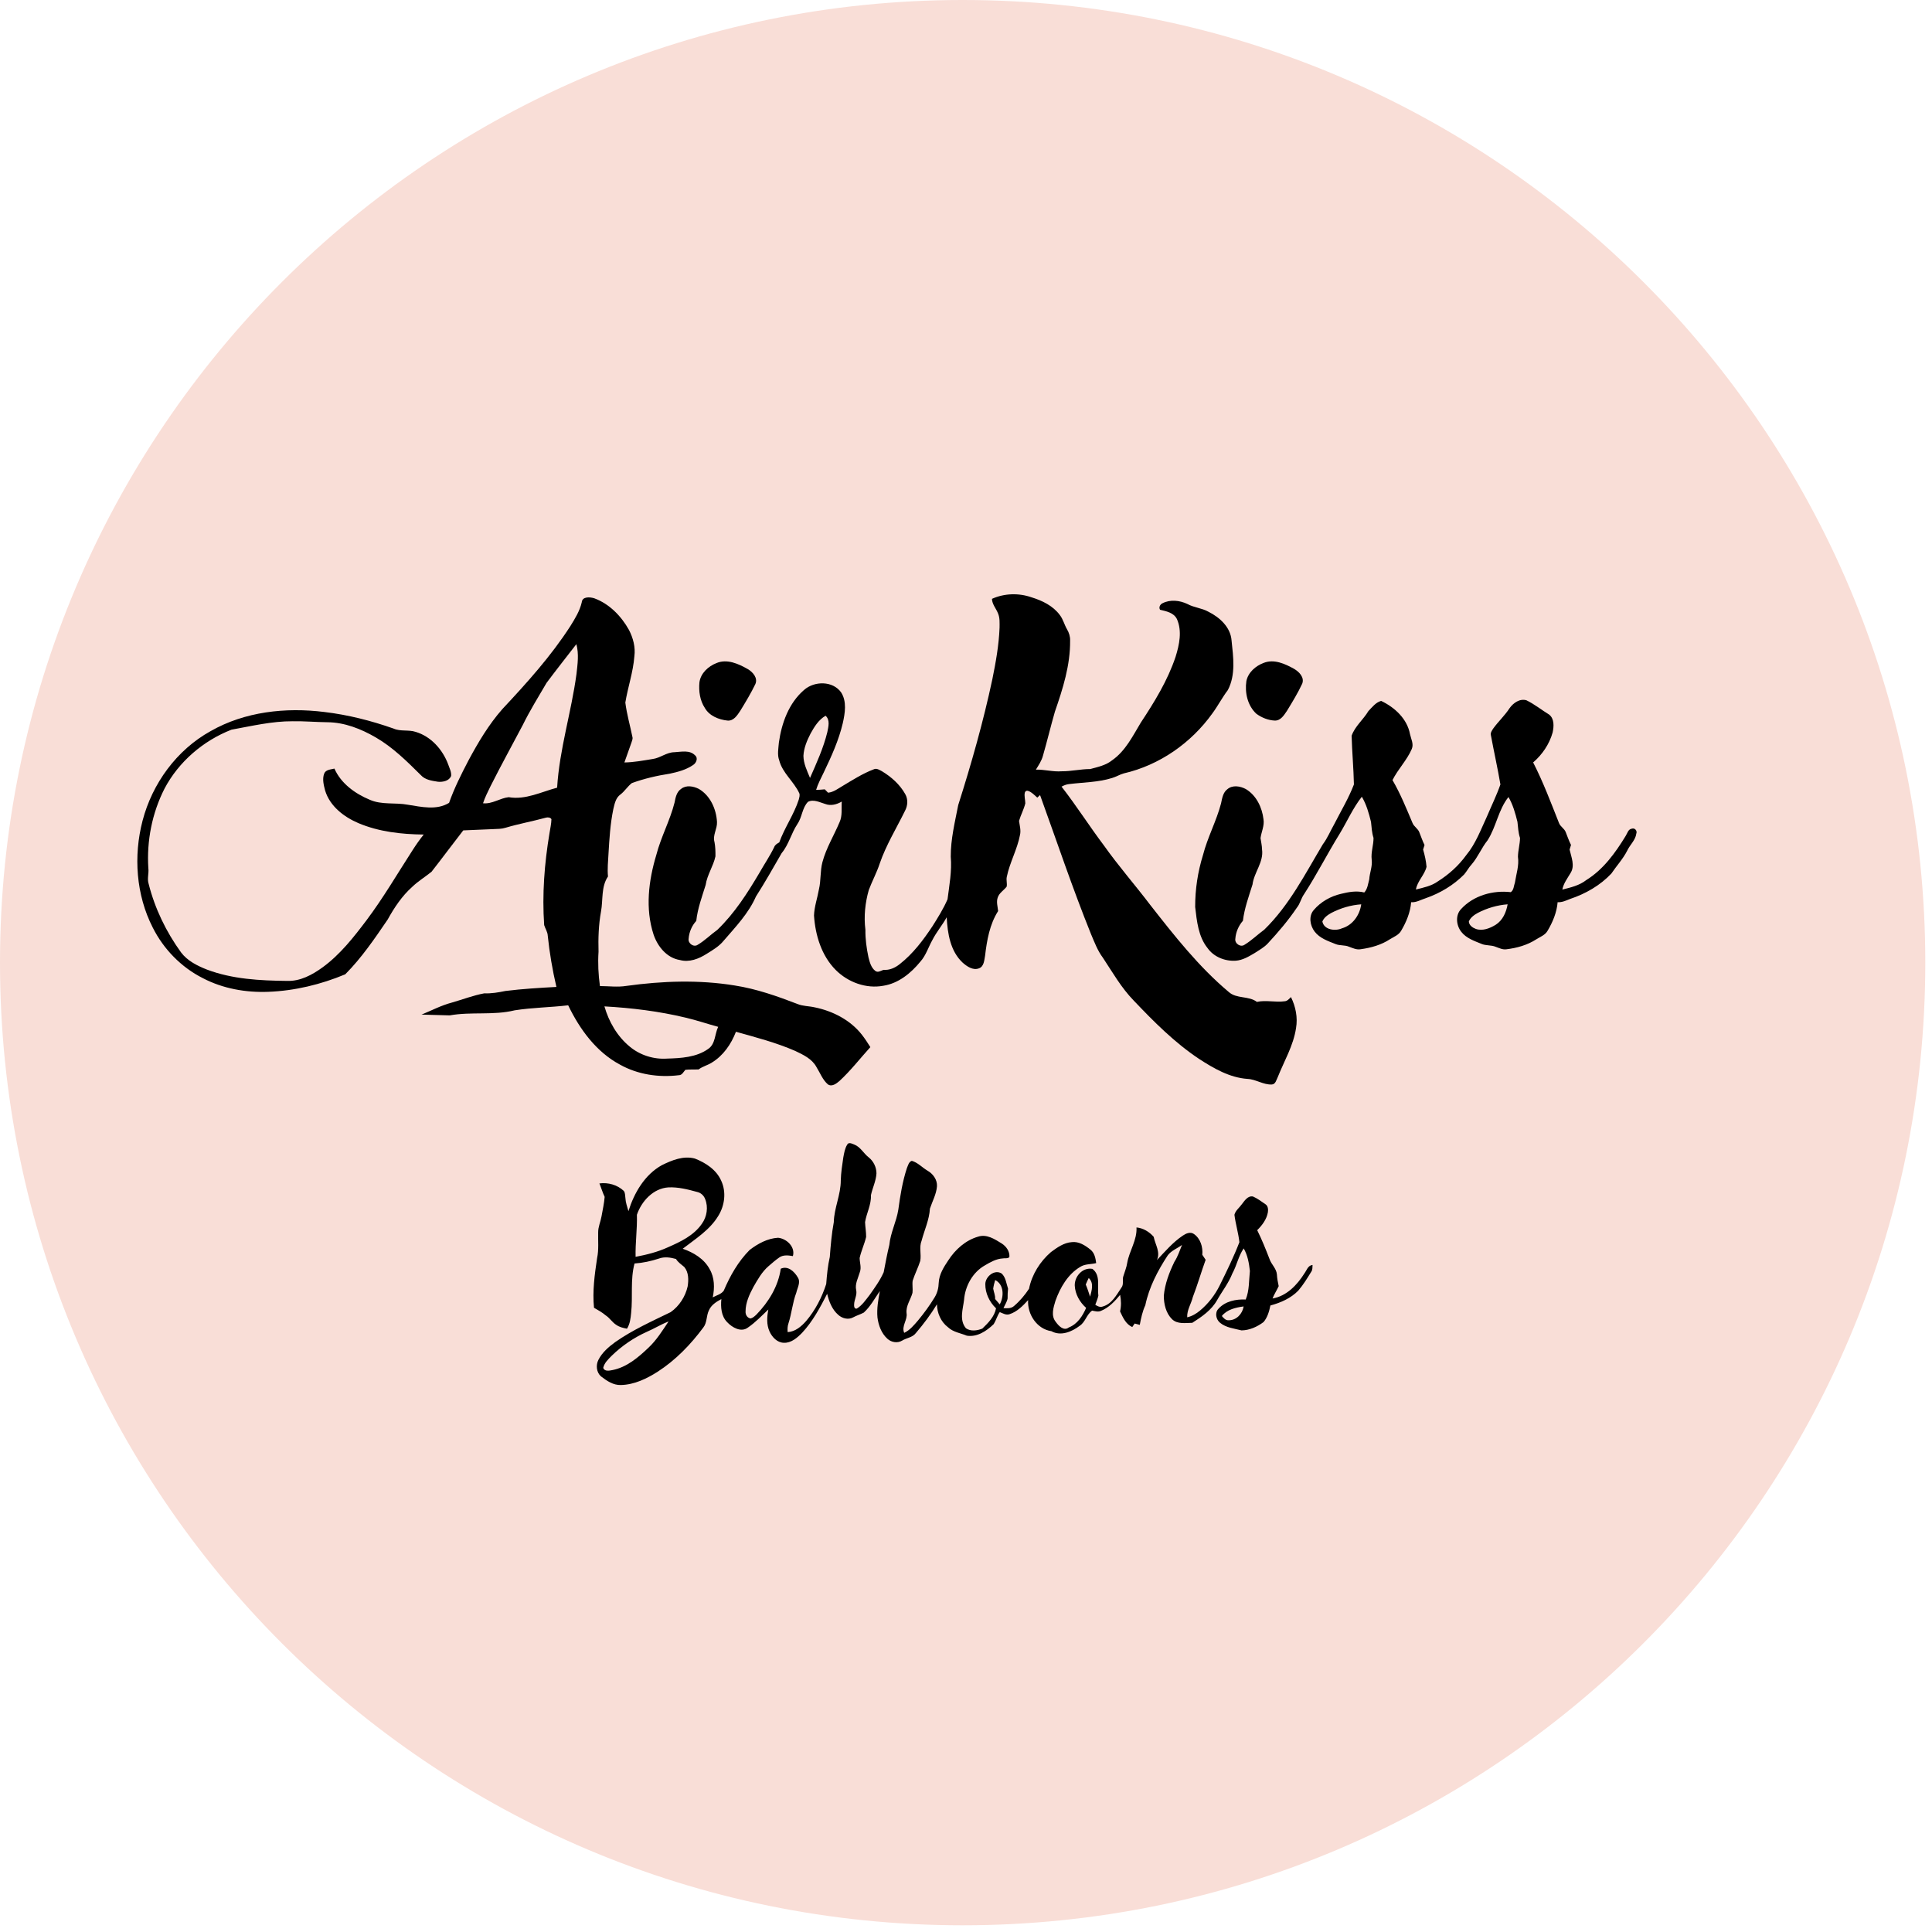 <?xml version="1.0" encoding="UTF-8"?> <svg xmlns="http://www.w3.org/2000/svg" width="213" height="213" viewBox="0 0 213 213" fill="none"> <path d="M106.13 212.26C164.744 212.26 212.26 164.744 212.26 106.13C212.26 47.516 164.744 0 106.13 0C47.516 0 0 47.516 0 106.13C0 164.744 47.516 212.26 106.13 212.26Z" fill="#F9DED7"></path> <path d="M109.361 66.022C110.726 65.405 112.314 65.361 113.725 65.853C114.905 66.216 116.094 66.788 116.843 67.805C117.21 68.273 117.337 68.871 117.637 69.377C117.859 69.755 117.997 70.182 117.978 70.623C118.007 73.324 117.177 75.935 116.302 78.459C115.838 80.07 115.449 81.701 114.986 83.311C114.838 83.874 114.505 84.362 114.206 84.852C115.159 84.825 116.092 85.109 117.05 85.033C118.104 85.041 119.137 84.787 120.19 84.787C121.029 84.56 121.923 84.378 122.617 83.814C124.076 82.796 124.875 81.158 125.767 79.675C127.277 77.389 128.734 75.022 129.606 72.411C130.02 71.084 130.342 69.571 129.753 68.248C129.399 67.54 128.585 67.392 127.894 67.224C127.729 66.953 127.9 66.632 128.164 66.508C129.016 66.069 130.064 66.188 130.909 66.589C131.637 66.991 132.501 67.031 133.228 67.444C134.471 68.058 135.676 69.156 135.779 70.623C135.97 72.434 136.252 74.405 135.365 76.084C134.744 76.903 134.274 77.82 133.666 78.645C131.332 81.912 127.823 84.366 123.895 85.265C123.451 85.39 123.055 85.641 122.612 85.771C121.077 86.252 119.453 86.246 117.872 86.443C117.573 86.473 117.294 86.584 117.034 86.725C118.674 88.83 120.104 91.088 121.71 93.218C123.306 95.474 125.132 97.552 126.802 99.753C129.458 103.145 132.144 106.57 135.457 109.355C136.33 110.148 137.649 109.761 138.572 110.457C139.583 110.232 140.612 110.532 141.628 110.388C141.932 110.37 142.124 110.122 142.326 109.925C142.849 110.981 143.085 112.178 142.886 113.348C142.598 115.277 141.577 116.973 140.867 118.76C140.712 119.057 140.635 119.527 140.228 119.564C139.28 119.613 138.465 118.987 137.53 118.948C135.573 118.809 133.828 117.798 132.217 116.758C129.513 114.96 127.211 112.647 124.985 110.303C123.627 108.909 122.661 107.205 121.595 105.593C121.004 104.806 120.663 103.876 120.28 102.979C118.242 97.933 116.519 92.769 114.665 87.656C114.589 87.726 114.436 87.865 114.36 87.935C114.049 87.67 113.763 87.338 113.368 87.203C113.192 87.14 113.068 87.192 112.993 87.357C112.889 87.757 113.039 88.164 113.039 88.567C112.878 89.236 112.541 89.843 112.347 90.502C112.414 91.012 112.574 91.526 112.455 92.044C112.155 93.639 111.324 95.079 110.998 96.666C110.915 97.027 111.057 97.395 110.982 97.754C110.664 98.162 110.161 98.44 109.996 98.956C109.825 99.443 109.996 99.95 110.041 100.443C109.107 101.91 108.804 103.658 108.605 105.357C108.506 105.86 108.495 106.562 107.92 106.762C107.262 107.008 106.604 106.547 106.131 106.13C104.768 104.86 104.464 102.899 104.372 101.129C103.891 102.002 103.232 102.764 102.783 103.656C102.343 104.439 102.084 105.334 101.473 106.014C100.434 107.287 99.055 108.419 97.387 108.678C95.493 109.033 93.496 108.293 92.148 106.949C90.571 105.371 89.885 103.11 89.743 100.932C89.776 99.956 90.115 99.022 90.282 98.065C90.524 97.073 90.408 96.031 90.673 95.044C91.084 93.492 91.943 92.117 92.559 90.645C92.891 89.931 92.749 89.13 92.803 88.372C92.26 88.688 91.595 88.875 90.986 88.638C90.384 88.462 89.693 88.083 89.081 88.399C88.428 89.067 88.436 90.099 87.912 90.85C87.233 91.866 86.968 93.107 86.177 94.055C85.251 95.662 84.34 97.281 83.34 98.843C82.529 100.7 81.092 102.193 79.784 103.712C79.274 104.341 78.569 104.749 77.893 105.168C77.028 105.719 75.988 106.122 74.955 105.841C73.515 105.609 72.505 104.352 72.057 103.039C71.119 100.178 71.504 97.079 72.359 94.247C72.869 92.271 73.87 90.459 74.369 88.48C74.475 87.93 74.596 87.292 75.104 86.965C75.657 86.527 76.449 86.676 77.035 86.97C78.308 87.705 78.97 89.202 79.048 90.627C79.085 91.383 78.544 92.088 78.773 92.84C78.871 93.357 78.884 93.885 78.877 94.411C78.642 95.501 77.962 96.449 77.799 97.56C77.396 98.864 76.909 100.159 76.763 101.526C76.272 102.059 75.972 102.769 75.921 103.491C75.833 104.009 76.481 104.471 76.923 104.161C77.709 103.699 78.352 103.037 79.092 102.51C80.981 100.692 82.405 98.464 83.731 96.218C84.266 95.268 84.886 94.369 85.358 93.385C85.447 93.127 85.693 93.001 85.913 92.872C86.498 91.247 87.528 89.807 88.063 88.156C88.117 87.933 88.203 87.694 88.126 87.467C87.533 86.165 86.271 85.241 85.907 83.825C85.674 83.203 85.821 82.519 85.869 81.876C86.167 79.728 86.965 77.504 88.655 76.059C89.792 75.062 91.819 75.044 92.738 76.343C93.376 77.343 93.162 78.615 92.921 79.709C92.473 81.62 91.654 83.414 90.809 85.176C90.512 85.803 90.174 86.416 89.974 87.084C90.293 87.079 90.611 87.056 90.928 87.021C91.019 87.115 91.201 87.302 91.294 87.395C91.902 87.335 92.389 86.944 92.9 86.648C94.013 85.984 95.113 85.276 96.331 84.816C96.647 84.657 96.966 84.895 97.242 85.033C98.269 85.654 99.206 86.486 99.796 87.54C100.13 88.115 100.082 88.826 99.771 89.399C98.828 91.325 97.687 93.164 96.988 95.203C96.661 96.205 96.153 97.135 95.783 98.121C95.378 99.54 95.224 101.039 95.41 102.507C95.394 103.528 95.537 104.544 95.747 105.541C95.882 106.074 96.032 106.668 96.485 107.028C96.767 107.271 97.117 107.025 97.404 106.924C98.066 106.982 98.688 106.698 99.195 106.292C100.655 105.15 101.784 103.65 102.8 102.117C103.406 101.158 104.013 100.188 104.464 99.145C104.662 97.589 104.957 96.022 104.819 94.446C104.81 92.521 105.276 90.637 105.642 88.759C107.093 84.19 108.407 79.573 109.405 74.884C109.787 73.011 110.125 71.118 110.2 69.206C110.2 68.68 110.244 68.128 110.033 67.632C109.823 67.088 109.382 66.632 109.361 66.022ZM89.359 80.882C88.968 81.644 88.622 82.462 88.577 83.328C88.587 84.192 88.979 84.984 89.304 85.765C90.027 84.119 90.782 82.471 91.211 80.72C91.328 80.12 91.538 79.385 91.02 78.91C90.25 79.35 89.776 80.129 89.359 80.882Z" fill="black"></path> <path d="M64.137 66.407C64.191 65.736 65.06 65.815 65.527 65.963C67.183 66.575 68.495 67.926 69.342 69.447C69.803 70.338 70.073 71.354 69.938 72.36C69.807 74.096 69.22 75.75 68.942 77.458C69.104 78.74 69.469 79.989 69.725 81.255C69.788 81.473 69.663 81.684 69.609 81.89C69.349 82.613 69.088 83.335 68.839 84.06C69.885 84.046 70.914 83.846 71.943 83.681C72.79 83.575 73.479 82.938 74.351 82.93C75.103 82.891 76.031 82.66 76.624 83.27C76.997 83.567 76.762 84.122 76.419 84.337C75.657 84.864 74.74 85.106 73.843 85.297C72.422 85.515 71.012 85.843 69.661 86.334C69.191 86.694 68.88 87.226 68.407 87.588C67.88 87.955 67.758 88.623 67.618 89.204C67.28 90.822 67.184 92.476 67.085 94.122C67.04 94.957 66.951 95.795 67.029 96.632C66.256 97.769 66.499 99.215 66.259 100.501C65.993 101.96 65.946 103.446 65.987 104.927C65.904 106.19 65.967 107.459 66.142 108.713C67.117 108.715 68.101 108.853 69.07 108.693C73.022 108.146 77.062 108.004 81.01 108.649C83.388 109.019 85.668 109.821 87.905 110.682C88.508 110.937 89.178 110.91 89.81 111.056C91.802 111.46 93.743 112.45 95.015 114.068C95.357 114.506 95.66 114.973 95.955 115.444C94.823 116.692 93.79 118.033 92.549 119.177C92.21 119.465 91.706 119.861 91.263 119.542C90.683 119.034 90.415 118.281 90.013 117.641C89.531 116.738 88.558 116.286 87.676 115.865C85.572 114.946 83.342 114.368 81.137 113.75C80.612 115.112 79.74 116.385 78.474 117.151C78.01 117.448 77.456 117.571 77.015 117.906C76.529 117.924 76.043 117.89 75.56 117.946C75.349 118.172 75.2 118.545 74.837 118.54C72.628 118.811 70.317 118.47 68.361 117.378C65.729 115.976 63.91 113.468 62.641 110.833C60.679 111.066 58.695 111.079 56.74 111.387C54.396 111.963 51.946 111.518 49.586 111.944C48.549 111.912 47.512 111.883 46.475 111.859C47.587 111.401 48.661 110.836 49.83 110.529C51.014 110.19 52.173 109.74 53.384 109.515C54.176 109.547 54.954 109.413 55.726 109.253C57.59 109.022 59.468 108.908 61.343 108.808C60.909 106.949 60.586 105.062 60.389 103.162C60.373 102.738 60.114 102.387 59.995 101.991C59.758 98.608 60.022 95.208 60.579 91.868C60.657 91.352 60.784 90.841 60.795 90.317C60.695 90.117 60.384 90.087 60.19 90.145C58.709 90.549 57.197 90.823 55.726 91.26C55.307 91.396 54.864 91.384 54.431 91.406C53.31 91.45 52.192 91.509 51.073 91.549C49.895 93.06 48.758 94.603 47.576 96.11C46.882 96.675 46.106 97.14 45.458 97.764C44.319 98.777 43.47 100.056 42.739 101.38C41.306 103.482 39.863 105.608 38.063 107.416C35.382 108.537 32.497 109.235 29.586 109.346C27.103 109.442 24.571 108.997 22.359 107.838C19.978 106.64 18.032 104.639 16.839 102.261C14.998 98.659 14.701 94.364 15.719 90.474C16.79 86.375 19.483 82.678 23.209 80.612C26.984 78.453 31.494 77.964 35.755 78.495C38.358 78.802 40.913 79.453 43.385 80.322C44.159 80.668 45.037 80.427 45.834 80.69C47.525 81.195 48.809 82.649 49.411 84.272C49.55 84.681 49.776 85.094 49.738 85.538C49.528 86.099 48.83 86.232 48.301 86.188C47.625 86.08 46.866 85.989 46.386 85.445C44.855 83.927 43.305 82.385 41.425 81.298C39.804 80.357 37.985 79.637 36.087 79.625C34.812 79.612 33.539 79.495 32.264 79.517C29.983 79.506 27.752 80.042 25.522 80.445C22.407 81.66 19.7 83.976 18.137 86.945C16.768 89.634 16.163 92.698 16.355 95.707C16.431 96.292 16.198 96.881 16.392 97.457C17.076 100.17 18.32 102.738 19.96 105.001C20.662 105.933 21.74 106.47 22.801 106.89C25.612 107.956 28.66 108.11 31.637 108.143C33.097 108.199 34.434 107.472 35.582 106.636C37.501 105.233 38.982 103.344 40.403 101.461C42.262 98.988 43.819 96.311 45.496 93.716C45.874 93.125 46.275 92.552 46.714 92.006C44.266 91.982 41.768 91.707 39.498 90.741C37.903 90.059 36.366 88.877 35.844 87.154C35.691 86.562 35.52 85.908 35.731 85.311C35.901 84.84 36.462 84.841 36.871 84.737C37.587 86.372 39.143 87.496 40.751 88.166C42.084 88.763 43.575 88.456 44.974 88.722C46.463 88.958 48.135 89.356 49.509 88.515C50.082 86.893 50.858 85.349 51.654 83.826C52.721 81.836 53.888 79.877 55.383 78.177C58.078 75.296 60.741 72.349 62.884 69.023C63.394 68.201 63.916 67.36 64.137 66.407ZM63.544 71.017C62.444 72.438 61.33 73.85 60.254 75.29C59.357 76.828 58.412 78.345 57.626 79.947C56.442 82.192 55.216 84.416 54.076 86.685C53.778 87.299 53.465 87.909 53.254 88.558C54.261 88.668 55.11 87.993 56.081 87.888C57.931 88.21 59.676 87.302 61.422 86.84C61.679 82.592 62.994 78.507 63.557 74.303C63.679 73.216 63.838 72.092 63.544 71.017ZM66.637 110.952C67.126 112.646 68.045 114.249 69.417 115.379C70.557 116.333 72.071 116.812 73.552 116.708C75.1 116.662 76.775 116.571 78.082 115.639C78.888 115.089 78.79 114.009 79.177 113.207C77.98 112.882 76.807 112.479 75.599 112.196C72.662 111.49 69.652 111.121 66.637 110.952Z" fill="black"></path> <path d="M78.996 73.101C80.17 72.611 81.418 73.185 82.441 73.766C82.996 74.092 83.584 74.747 83.271 75.432C82.781 76.443 82.199 77.41 81.612 78.367C81.282 78.858 80.888 79.502 80.204 79.442C79.243 79.34 78.204 78.927 77.705 78.048C77.162 77.222 77.021 76.197 77.111 75.23C77.246 74.221 78.086 73.455 78.996 73.101Z" fill="black"></path> <path d="M139.316 73.084C140.462 72.627 141.67 73.183 142.672 73.74C143.223 74.061 143.834 74.678 143.568 75.372C143.091 76.4 142.492 77.37 141.905 78.339C141.573 78.825 141.202 79.472 140.524 79.442C139.801 79.404 139.093 79.118 138.512 78.693C137.537 77.789 137.221 76.359 137.412 75.081C137.612 74.124 138.431 73.416 139.316 73.084Z" fill="black"></path> <path d="M166.429 78.075C166.833 77.502 167.558 76.985 168.288 77.207C169.179 77.636 169.951 78.27 170.794 78.785C171.376 79.247 171.319 80.103 171.175 80.757C170.816 82.041 170.033 83.192 169.027 84.058C170.132 86.211 170.983 88.486 171.875 90.732C172.025 91.139 172.473 91.341 172.621 91.75C172.813 92.219 172.968 92.703 173.202 93.155C173.149 93.325 173.094 93.495 173.045 93.665C173.235 94.5 173.657 95.443 173.154 96.245C172.81 96.833 172.376 97.384 172.246 98.075C173.165 97.845 174.123 97.624 174.885 97.026C176.769 95.86 178.088 94.027 179.223 92.168C179.415 91.876 179.496 91.415 179.909 91.36C180.239 91.247 180.527 91.596 180.401 91.907C180.304 92.638 179.701 93.13 179.404 93.773C178.936 94.697 178.223 95.455 177.65 96.308C176.417 97.619 174.807 98.538 173.108 99.105C172.661 99.28 172.219 99.501 171.726 99.465C171.633 100.593 171.187 101.658 170.616 102.62C170.343 103.102 169.789 103.29 169.348 103.574C168.369 104.204 167.219 104.519 166.076 104.658C165.663 104.717 165.285 104.52 164.91 104.389C164.402 104.168 163.826 104.279 163.32 104.055C162.53 103.734 161.664 103.441 161.118 102.749C160.549 102.042 160.422 100.899 161.091 100.213C162.446 98.729 164.602 98.129 166.561 98.359C166.903 98.126 166.885 97.662 167.017 97.308C167.16 96.367 167.493 95.427 167.352 94.465C167.358 93.765 167.571 93.082 167.579 92.382C167.387 91.806 167.364 91.201 167.296 90.604C167.061 89.662 166.801 88.716 166.307 87.872C165.185 89.273 164.964 91.151 164.001 92.646C163.331 93.478 162.942 94.496 162.24 95.306C161.923 95.644 161.714 96.065 161.413 96.414C160.237 97.599 158.77 98.473 157.198 99.021C156.658 99.188 156.16 99.511 155.576 99.47C155.486 100.597 155.037 101.663 154.468 102.625C154.201 103.087 153.677 103.277 153.248 103.544C152.291 104.174 151.162 104.492 150.038 104.647C149.575 104.741 149.141 104.525 148.721 104.373C148.255 104.171 147.725 104.276 147.257 104.085C146.425 103.753 145.504 103.45 144.939 102.709C144.428 102.044 144.248 100.994 144.846 100.321C145.614 99.423 146.692 98.81 147.843 98.545C148.676 98.338 149.559 98.178 150.41 98.394C150.776 98 150.821 97.441 150.957 96.944C151.004 96.213 151.326 95.506 151.226 94.766C151.131 93.963 151.434 93.179 151.429 92.379C151.24 91.804 151.219 91.204 151.151 90.612C150.914 89.654 150.648 88.693 150.14 87.838C149.154 89.091 148.517 90.568 147.695 91.923C146.339 94.117 145.173 96.422 143.768 98.588C143.439 99.043 143.344 99.621 142.985 100.059C142.037 101.467 140.932 102.761 139.78 104.006C139.365 104.455 138.819 104.746 138.315 105.078C137.671 105.457 137.002 105.863 136.24 105.916C135.063 105.992 133.825 105.506 133.133 104.527C132.109 103.249 131.952 101.563 131.766 99.998C131.758 98.058 132.052 96.121 132.628 94.266C133.128 92.317 134.106 90.529 134.617 88.582C134.738 88.021 134.828 87.361 135.328 86.999C135.9 86.517 136.743 86.667 137.352 86.994C138.508 87.685 139.145 89.016 139.297 90.318C139.418 91.034 139.064 91.706 138.971 92.401C139.03 92.815 139.13 93.225 139.137 93.646C139.337 95.044 138.256 96.174 138.087 97.518C137.676 98.832 137.194 100.139 137.03 101.515C136.552 102.058 136.248 102.765 136.195 103.487C136.098 104.022 136.778 104.482 137.222 104.149C137.999 103.677 138.648 103.029 139.38 102.498C142.134 99.82 143.893 96.348 145.838 93.087C146.354 92.404 146.674 91.602 147.097 90.864C147.835 89.413 148.686 88.007 149.268 86.484C149.23 84.694 149.062 82.906 149.014 81.115C149.38 80.066 150.305 79.339 150.865 78.394C151.276 77.972 151.678 77.429 152.27 77.275C153.764 77.983 155.139 79.247 155.45 80.936C155.564 81.466 155.88 82.023 155.649 82.568C155.115 83.817 154.123 84.794 153.521 86.005C154.396 87.507 155.048 89.123 155.722 90.72C155.882 91.142 156.347 91.355 156.49 91.787C156.674 92.245 156.831 92.719 157.053 93.163C156.999 93.328 156.947 93.495 156.896 93.662C157.077 94.282 157.222 94.921 157.273 95.565C157.053 96.48 156.261 97.127 156.104 98.067C156.934 97.856 157.811 97.686 158.52 97.172C159.732 96.41 160.813 95.438 161.651 94.276C162.691 93.023 163.251 91.479 163.932 90.022C164.428 88.843 164.996 87.691 165.418 86.484C165.112 84.684 164.709 82.9 164.377 81.103C164.281 80.801 164.488 80.531 164.644 80.294C165.202 79.526 165.912 78.877 166.429 78.075ZM146.765 100.654C146.37 100.875 145.963 101.161 145.79 101.596C145.973 102.525 147.212 102.68 147.952 102.345C149.136 102.003 149.908 100.886 150.073 99.701C148.919 99.781 147.789 100.12 146.765 100.654ZM162.934 100.642C162.53 100.864 162.119 101.151 161.937 101.591C161.959 102.014 162.354 102.28 162.713 102.415C163.459 102.669 164.255 102.347 164.893 101.958C165.671 101.469 166.063 100.574 166.214 99.699C165.071 99.786 163.95 100.115 162.934 100.642Z" fill="black"></path> <path d="M93.398 126.205C93.548 125.88 93.937 126.091 94.178 126.182C94.878 126.454 95.212 127.172 95.786 127.609C96.307 128.028 96.628 128.69 96.629 129.36C96.585 130.2 96.189 130.965 96.017 131.778C96.069 132.806 95.534 133.738 95.372 134.735C95.391 135.281 95.497 135.822 95.489 136.372C95.304 137.162 94.947 137.904 94.773 138.697C94.783 139.218 94.992 139.761 94.789 140.269C94.608 140.91 94.237 141.549 94.393 142.235C94.519 142.777 94.175 143.277 94.165 143.817C94.153 144.019 94.18 144.33 94.463 144.27C95.056 143.911 95.447 143.311 95.869 142.777C96.437 141.971 97.028 141.163 97.426 140.257C97.62 139.255 97.801 138.251 98.046 137.261C98.172 135.91 98.83 134.692 99.039 133.358C99.246 131.817 99.498 130.269 99.982 128.786C100.111 128.498 100.188 128.085 100.528 127.98C101.192 128.174 101.671 128.717 102.255 129.063C102.864 129.41 103.341 130.058 103.3 130.785C103.233 131.657 102.792 132.433 102.522 133.251C102.452 134.475 101.917 135.607 101.606 136.781C101.314 137.497 101.589 138.274 101.458 139.013C101.22 139.756 100.86 140.453 100.62 141.195C100.555 141.636 100.654 142.087 100.601 142.533C100.398 143.282 99.854 143.97 99.947 144.776C100.074 145.524 99.36 146.192 99.687 146.945C100.314 146.65 100.758 146.1 101.203 145.588C101.876 144.775 102.502 143.922 103.048 143.02C103.338 142.544 103.478 141.992 103.491 141.438C103.532 140.507 104.045 139.698 104.549 138.948C105.318 137.754 106.458 136.732 107.84 136.338C108.783 136.031 109.661 136.612 110.428 137.085C110.936 137.408 111.338 137.961 111.284 138.59C111.095 138.791 110.779 138.686 110.538 138.741C109.828 138.786 109.19 139.148 108.59 139.501C107.227 140.266 106.399 141.792 106.284 143.325C106.159 144.357 105.74 145.537 106.493 146.438C107.012 146.808 107.742 146.703 108.301 146.475C108.949 145.846 109.631 145.171 109.812 144.244C109.093 143.557 108.617 142.576 108.629 141.576C108.629 140.731 109.674 139.894 110.446 140.415C110.893 140.849 110.946 141.511 111.136 142.074C111.1 142.431 111.079 142.788 111.087 143.149C111.019 143.533 110.784 143.863 110.633 144.219C111.035 144.241 111.481 144.275 111.801 143.979C112.438 143.436 112.989 142.78 113.449 142.084C113.765 140.511 114.66 139.08 115.87 138.037C116.551 137.535 117.286 137.007 118.159 136.943C118.939 136.845 119.647 137.305 120.226 137.775C120.674 138.131 120.782 138.72 120.853 139.255C120.263 139.405 119.609 139.332 119.08 139.68C117.721 140.495 116.885 141.954 116.364 143.408C116.141 144.148 115.843 145.057 116.394 145.729C116.7 146.168 117.28 146.785 117.838 146.349C118.788 145.976 119.355 145.088 119.744 144.192C119.043 143.571 118.54 142.69 118.491 141.746C118.452 140.72 119.356 139.699 120.434 139.891C121.38 140.596 120.947 141.85 121.092 142.841C121.023 143.187 120.872 143.513 120.755 143.846C120.991 144.016 121.282 144.149 121.577 144.041C122.581 143.76 123.087 142.776 123.625 141.974C123.943 141.588 123.685 141.071 123.866 140.642C124.006 140.177 124.2 139.725 124.271 139.242C124.503 137.905 125.373 136.719 125.297 135.324C126.032 135.392 126.711 135.805 127.192 136.355C127.358 137.204 127.967 138.055 127.545 138.925C128.448 137.977 129.307 136.956 130.404 136.223C130.752 135.986 131.237 135.767 131.628 136.047C132.352 136.547 132.633 137.491 132.552 138.337C132.674 138.52 132.796 138.705 132.92 138.891C132.426 140.257 132.026 141.652 131.504 143.009C131.323 143.757 130.845 144.435 130.887 145.23C131.417 145.114 131.892 144.83 132.304 144.486C133.212 143.728 133.949 142.77 134.474 141.71C135.244 140.147 136.014 138.577 136.641 136.95C136.529 135.932 136.222 134.943 136.094 133.928C136.208 133.456 136.648 133.144 136.919 132.755C137.219 132.373 137.567 131.804 138.137 131.912C138.632 132.127 139.068 132.46 139.513 132.765C139.802 132.949 139.829 133.338 139.783 133.648C139.65 134.427 139.153 135.081 138.605 135.626C139.116 136.658 139.548 137.726 139.961 138.801C140.163 139.404 140.72 139.842 140.777 140.504C140.798 140.939 140.883 141.368 140.974 141.795C140.764 142.257 140.48 142.681 140.296 143.155C141.842 142.892 142.998 141.677 143.799 140.406C144.065 140.052 144.187 139.512 144.706 139.461C144.685 139.71 144.725 139.993 144.563 140.209C144.123 140.926 143.685 141.647 143.136 142.287C142.309 143.136 141.188 143.625 140.059 143.928C139.929 144.573 139.739 145.241 139.308 145.752C138.608 146.277 137.759 146.664 136.875 146.673C136.07 146.464 135.182 146.386 134.516 145.84C134.06 145.476 133.901 144.708 134.346 144.275C135.097 143.451 136.268 143.22 137.337 143.27C137.749 142.273 137.683 141.176 137.799 140.125C137.702 139.267 137.556 138.393 137.116 137.635C136.537 138.478 136.357 139.506 135.868 140.393C135.455 141.455 134.741 142.35 134.185 143.335C133.571 144.441 132.49 145.176 131.449 145.838C130.701 145.848 129.823 146.014 129.223 145.448C128.543 144.781 128.309 143.775 128.309 142.849C128.426 141.539 128.908 140.287 129.475 139.11C129.853 138.537 130.055 137.883 130.314 137.254C129.796 137.637 129.153 137.864 128.751 138.388C127.645 140.074 126.684 141.904 126.27 143.895C125.954 144.584 125.797 145.324 125.659 146.065C125.468 146.014 125.281 145.967 125.095 145.916C125.029 146.014 124.897 146.208 124.83 146.305C124.112 145.987 123.797 145.244 123.485 144.581C123.628 143.977 123.608 143.362 123.492 142.757C122.901 143.469 122.236 144.186 121.356 144.53C121.045 144.66 120.714 144.551 120.404 144.494C119.79 144.925 119.667 145.749 119.04 146.164C118.17 146.827 116.954 147.34 115.913 146.761C114.311 146.523 113.252 144.892 113.348 143.336C112.77 143.968 112.131 144.622 111.296 144.889C110.917 145.021 110.56 144.789 110.222 144.657C109.933 145.067 109.818 145.565 109.555 145.982C108.774 146.738 107.732 147.44 106.589 147.256C105.888 146.967 105.083 146.868 104.511 146.324C103.73 145.73 103.311 144.764 103.299 143.795C102.616 144.911 101.83 145.967 100.978 146.961C100.611 147.458 99.96 147.492 99.465 147.797C98.949 148.11 98.272 147.996 97.837 147.599C97.175 147.002 96.849 146.116 96.739 145.251C96.652 144.272 96.821 143.293 97.004 142.334C96.437 143.143 95.968 144.043 95.229 144.713C94.845 144.916 94.421 145.038 94.037 145.248C93.507 145.532 92.846 145.349 92.419 144.964C91.735 144.375 91.398 143.495 91.192 142.64C90.417 144.157 89.6 145.687 88.428 146.943C87.888 147.492 87.23 148.078 86.406 148.04C85.677 148.015 85.123 147.418 84.84 146.794C84.494 146.034 84.554 145.165 84.709 144.368C83.981 145.06 83.284 145.797 82.451 146.365C81.702 146.927 80.716 146.354 80.167 145.765C79.505 145.095 79.446 144.108 79.528 143.222C78.981 143.513 78.414 143.868 78.158 144.462C77.857 145.063 77.968 145.819 77.536 146.36C76.144 148.234 74.496 149.943 72.528 151.215C71.31 151.995 69.933 152.661 68.462 152.696C67.609 152.73 66.887 152.228 66.246 151.733C65.749 151.282 65.677 150.502 65.974 149.922C66.387 149.102 67.104 148.494 67.83 147.961C69.732 146.629 71.858 145.675 73.936 144.663C74.883 144 75.559 142.952 75.812 141.827C75.927 141.107 75.933 140.272 75.442 139.685C75.121 139.404 74.75 139.175 74.528 138.799C73.914 138.629 73.256 138.529 72.642 138.755C71.77 139.042 70.872 139.234 69.956 139.298C69.476 141.088 69.782 142.936 69.581 144.757C69.525 145.352 69.454 145.97 69.124 146.487C68.716 146.41 68.3 146.313 67.954 146.073C67.5 145.794 67.23 145.311 66.785 145.024C66.39 144.686 65.935 144.436 65.488 144.179C65.304 142.347 65.56 140.512 65.829 138.704C66.03 137.767 65.922 136.808 65.947 135.861C65.941 135.256 66.214 134.697 66.316 134.108C66.443 133.392 66.603 132.679 66.663 131.954C66.433 131.474 66.287 130.96 66.084 130.471C67.049 130.344 68.052 130.623 68.768 131.293C68.938 131.509 68.906 131.809 68.949 132.068C68.973 132.57 69.148 133.046 69.284 133.527C69.918 131.511 71.072 129.512 72.969 128.458C74.08 127.909 75.358 127.388 76.609 127.729C77.804 128.195 78.986 128.966 79.516 130.182C80.087 131.414 79.901 132.9 79.197 134.038C78.26 135.6 76.676 136.581 75.269 137.672C76.453 138.081 77.619 138.774 78.23 139.907C78.785 140.845 78.798 141.992 78.579 143.031C78.987 142.811 79.51 142.69 79.792 142.298C80.487 140.66 81.384 139.075 82.647 137.805C83.556 137.112 84.615 136.529 85.779 136.461C86.723 136.551 87.704 137.472 87.414 138.483C86.931 138.399 86.382 138.329 85.948 138.61C85.515 138.905 85.121 139.255 84.725 139.596C84.005 140.218 83.537 141.061 83.067 141.876C82.618 142.717 82.191 143.625 82.197 144.6C82.176 144.946 82.391 145.308 82.753 145.36C83.01 145.298 83.205 145.106 83.393 144.932C84.74 143.544 85.801 141.816 86.077 139.874C86.874 139.509 87.58 140.188 87.953 140.829C88.301 141.361 87.911 141.976 87.79 142.52C87.373 143.619 87.285 144.801 86.922 145.916C86.817 146.221 86.812 146.545 86.839 146.864C87.676 146.816 88.344 146.243 88.873 145.643C89.882 144.456 90.613 143.038 91.089 141.558C91.165 140.557 91.26 139.555 91.484 138.572C91.581 137.291 91.691 136.008 91.924 134.743C91.96 133.174 92.7 131.717 92.694 130.141C92.718 129.29 92.848 128.447 92.973 127.607C93.065 127.129 93.137 126.626 93.398 126.205ZM70.218 133.925C70.264 135.475 70.037 137.015 70.073 138.563C71.291 138.335 72.497 138.032 73.629 137.516C75.02 136.907 76.49 136.215 77.377 134.925C77.942 134.145 78.106 133.076 77.735 132.179C77.59 131.796 77.261 131.501 76.862 131.412C75.833 131.13 74.771 130.858 73.697 130.907C72.029 131.009 70.727 132.425 70.218 133.925ZM119.703 141.619C119.891 142.054 120.029 142.508 120.18 142.958C120.355 142.29 120.631 141.436 120.028 140.901C119.909 141.134 119.802 141.376 119.703 141.619ZM109.499 142.074C109.566 142.455 109.737 142.819 109.712 143.216C109.879 143.414 110.048 143.608 110.22 143.805C110.7 142.952 110.698 141.614 109.719 141.123C109.623 141.434 109.541 141.75 109.499 142.074ZM134.708 145.088C134.897 145.314 135.122 145.58 135.455 145.557C136.311 145.572 136.984 144.844 137.107 144.032C136.239 144.154 135.279 144.362 134.708 145.088ZM71.316 146.829C69.883 147.474 68.567 148.37 67.441 149.467C67.063 149.853 66.632 150.248 66.505 150.798C66.644 151.231 67.185 151.12 67.528 151.047C69.1 150.736 70.359 149.663 71.486 148.589C72.385 147.751 73.029 146.699 73.709 145.689C72.881 146.005 72.129 146.481 71.316 146.829Z" fill="black"></path> </svg> 